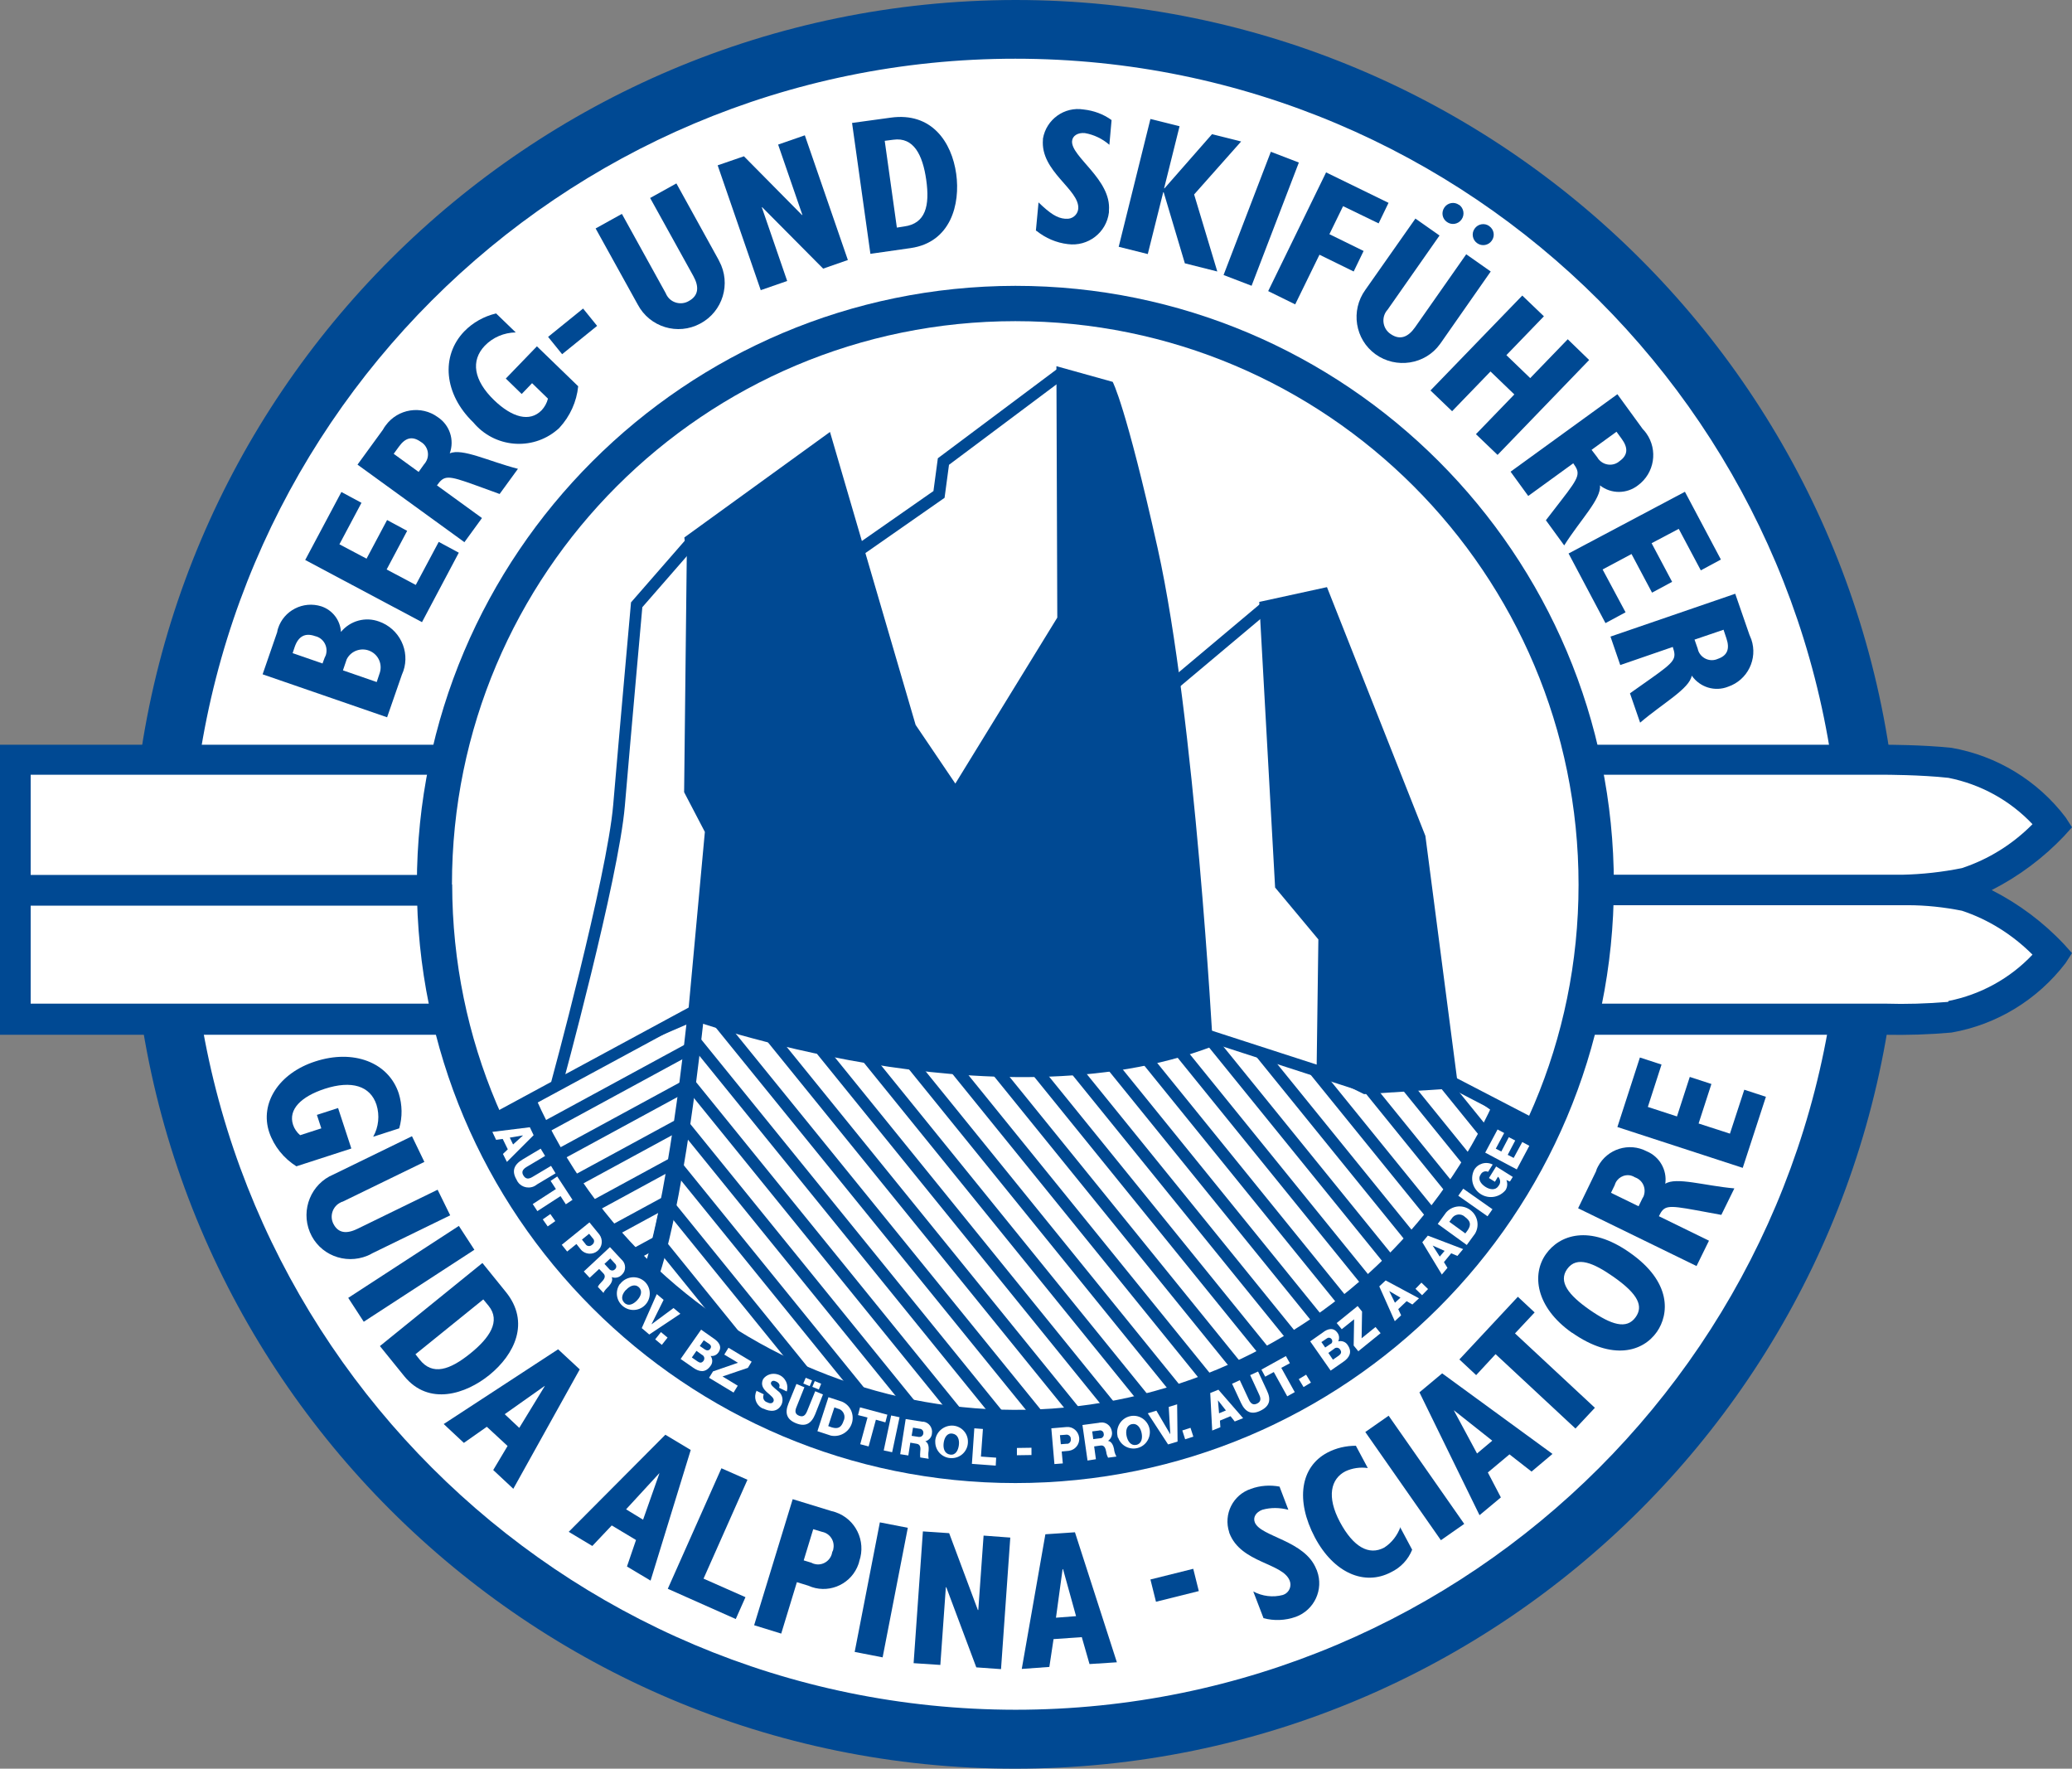 <?xml version="1.0" encoding="UTF-8"?><svg id="Layer_1" xmlns="http://www.w3.org/2000/svg" xmlns:xlink="http://www.w3.org/1999/xlink" viewBox="0 0 93.89 80.13"><rect x="0" y="0" width="93.89" height="80.13" fill="#808080" stroke="none"/><defs><style>.cls-1{stroke-width:.75px;}.cls-1,.cls-2,.cls-3,.cls-4,.cls-5{fill:none;}.cls-1,.cls-3,.cls-4,.cls-5{stroke:#004993;}.cls-1,.cls-3,.cls-5{stroke-miterlimit:3.86;}.cls-6,.cls-7{fill:#fff;}.cls-8,.cls-7{fill-rule:evenodd;}.cls-8,.cls-9{fill:#004993;}.cls-10{clip-path:url(#clippath-1);}.cls-3{stroke-width:.54px;}.cls-4{stroke-width:.17px;}.cls-5{stroke-width:.53px;}.cls-11{clip-path:url(#clippath);}</style><clipPath id="clippath"><polygon class="cls-2" points="29.46 47.03 22.22 50.78 23.64 51.06 24.48 52.1 28.24 57.46 29.37 57.93 30.22 54.92 31.35 46.22 29.46 47.03"/></clipPath><clipPath id="clippath-1"><path class="cls-2" d="M30.97,50.31c-.38,1.5-1.79,8.09-1.79,8.09,1.15,1.3,2.44,2.47,3.85,3.48,1.6.94,9.5,2.72,11.19,3.01s7.9.75,11.84-.75c3.94-1.5,13.35-12.6,13.35-12.6l-2.44-1.78-1.98-.94-3.1.28-4.89-1.6-2.44-.38s-2.73.84-3.01.38c-.13-.22-1.84-.07-3.97.07-2.43.27-4.88.24-7.31-.07-3.29-.75-8.74-1.32-8.74-1.32-.1,1.39-.28,2.77-.56,4.14h0Z"/></clipPath></defs><path class="cls-6" d="M7.28,40.07c0-21.39,17.34-38.73,38.73-38.73,21.39,0,38.73,17.34,38.73,38.73,0,21.39-17.34,38.73-38.73,38.73-21.39,0-38.73-17.34-38.73-38.73h0"/><path class="cls-9" d="M5.94,40.06c0,22.13,17.94,40.07,40.06,40.07s40.07-17.94,40.07-40.06S68.14,0,46.01,0h0C23.89.03,5.97,17.95,5.94,40.06M8.61,40.06C8.61,19.41,25.35,2.66,46.01,2.66s37.4,16.74,37.4,37.4-16.74,37.4-37.4,37.4h0c-20.65-.02-37.38-16.75-37.4-37.4"/><path class="cls-8" d="M17.54,32.5l.67-1.93c.41-.89.01-1.94-.88-2.35-.05-.02-.1-.04-.15-.06-.62-.23-1.31-.04-1.73.47-.03-.53-.38-.99-.89-1.16-.82-.26-1.7.19-1.96,1-.02.05-.03.11-.04.17l-.66,1.91,5.65,1.95M17.07,30.9l-1.53-.53.17-.5c.2-.4.69-.56,1.09-.36.36.18.53.59.41.97l-.14.42ZM14.62,30.06l-1.36-.47.09-.27c.17-.5.48-.66.93-.5.36.08.58.44.5.8-.01.06-.04.12-.07.18l-.1.27Z"/><path class="cls-9" d="M19.12,28.19l1.67-3.15-.91-.49-1.04,1.95-1.32-.7.93-1.75-.91-.49-.93,1.75-1.23-.65,1-1.88-.91-.49-1.64,3.08,5.28,2.81Z"/><path class="cls-8" d="M21.04,24.57l.8-1.1-2.04-1.48c.33-.46.47-.47,1.74-.01l1.1.4.83-1.14c-1.32-.34-2.53-.95-3.09-.7.22-.61,0-1.28-.54-1.64-.75-.55-1.81-.38-2.36.37-.05.06-.09.13-.13.2l-1.15,1.58,4.84,3.51M18.97,21.38l-1.13-.82.24-.33c.29-.4.6-.49.99-.21.31.18.42.59.23.9-.02.04-.05.08-.08.11l-.25.35Z"/><path class="cls-9" d="M24.33,15.69l-1.41,1.46.72.7.47-.49.72.7c-.05.2-.15.38-.29.53-.54.55-1.34.32-2.15-.46-.93-.9-1.07-1.79-.42-2.47.37-.38.87-.59,1.4-.6l-.89-.86c-.55.13-1.05.41-1.44.81-1.08,1.12-.92,2.85.41,4.13.95,1.14,2.65,1.3,3.79.34.04-.03.08-.07.11-.1.48-.52.78-1.18.85-1.88l-1.87-1.81"/><rect class="cls-9" x="24.93" y="14.51" width="2.04" height="1.01" transform="translate(-3.67 19.67) rotate(-38.99)"/><path class="cls-9" d="M26.99,10.35l1.91,3.45c.54,1.02,1.81,1.41,2.83.86,1.02-.54,1.41-1.81.86-2.83-.01-.03-.03-.05-.04-.08l-1.9-3.44-1.19.66,1.96,3.54c.26.47.25.88-.21,1.13-.34.2-.79.09-.99-.25-.02-.03-.04-.07-.05-.1l-1.99-3.6-1.19.66"/><path class="cls-9" d="M34.46,13.15l1.21-.42-1.15-3.34h.02s2.76,2.78,2.76,2.78l1.12-.39-1.95-5.65-1.21.42,1.1,3.19h-.02s-2.63-2.66-2.63-2.66l-1.19.41,1.95,5.65Z"/><path class="cls-8" d="M39.44,11.5l1.82-.26c1.83-.26,2.26-2,2.07-3.36-.2-1.44-1.11-2.81-2.97-2.55l-1.75.24.83,5.92M40.64,10.31l-.55-3.93.39-.05c.93-.13,1.33.7,1.49,1.81.17,1.19-.03,1.99-1,2.12l-.32.05Z"/><path class="cls-9" d="M46.97,10.46c.41.33.9.54,1.42.6.91.12,1.75-.52,1.86-1.44,0-.03,0-.05,0-.08.12-1.41-1.73-2.44-1.67-3.15.02-.24.26-.39.58-.36.41.07.8.26,1.11.53l.1-1.12c-.37-.27-.81-.43-1.27-.48-.87-.14-1.69.45-1.84,1.32,0,.01,0,.03,0,.04-.13,1.45,1.67,2.26,1.6,3.14-.03.28-.28.48-.56.45-.01,0-.02,0-.04,0-.36-.03-.67-.23-1.2-.74l-.12,1.28"/><path class="cls-9" d="M50.69,11.18l1.32.33.7-2.8h.02l.96,3.22,1.47.37-1.05-3.49,2.13-2.4-1.32-.33-2.15,2.45h-.02l.7-2.81-1.32-.33-1.44,5.8Z"/><rect class="cls-9" x="54.15" y="9.23" width="5.98" height="1.36" transform="translate(27.43 59.71) rotate(-69.01)"/><path class="cls-9" d="M57.47,13.19l1.22.6,1.1-2.25,1.55.76.45-.93-1.55-.76.62-1.27,1.61.78.45-.93-2.83-1.38-2.62,5.37Z"/><path class="cls-8" d="M67.48,10.24c-.21-.15-.51-.1-.66.12-.15.21-.1.51.12.66.21.15.51.1.66-.12h0c.15-.21.1-.5-.11-.65,0,0,0,0,0,0M66.11,9.28c-.21-.15-.51-.1-.66.12s-.1.51.12.66c.21.15.51.1.66-.12.15-.21.1-.51-.11-.66,0,0,0,0,0,0M64.14,9.9l-2.27,3.23c-.68.94-.47,2.25.46,2.92s2.25.47,2.92-.46c.02-.02.03-.05.05-.07l2.25-3.22-1.11-.78-2.32,3.31c-.31.44-.68.6-1.11.3-.33-.22-.42-.67-.21-1,.02-.03.04-.06.07-.09l2.36-3.37-1.11-.78Z"/><path class="cls-9" d="M64.82,17.69l.98.94,1.74-1.8,1.08,1.04-1.74,1.8.98.94,4.15-4.3-.97-.94-1.7,1.76-1.08-1.04,1.7-1.76-.98-.94-4.16,4.3Z"/><path class="cls-8" d="M68.45,21.37l.8,1.1,2.04-1.48c.33.46.3.59-.53,1.66l-.71.92.83,1.14c.73-1.16,1.69-2.11,1.62-2.72.51.4,1.22.39,1.72,0,.75-.55.92-1.6.38-2.36-.05-.07-.1-.13-.16-.19l-1.15-1.58-4.84,3.51M72.12,20.38l1.13-.82.24.33c.29.4.28.73-.1,1-.27.24-.69.21-.93-.06-.03-.03-.06-.07-.08-.11l-.26-.34Z"/><path class="cls-9" d="M71.08,25.08l1.67,3.15.91-.49-1.04-1.94,1.31-.7.93,1.75.91-.49-.93-1.75,1.23-.65,1,1.88.91-.49-1.63-3.07-5.28,2.8Z"/><path class="cls-8" d="M72.98,28.85l.44,1.28,2.38-.82c.18.54.11.65-.99,1.43l-.95.67.46,1.33c1.04-.89,2.23-1.53,2.34-2.13.37.53,1.05.74,1.65.5.88-.3,1.35-1.26,1.05-2.14-.03-.08-.06-.15-.09-.22l-.64-1.85-5.65,1.94M76.78,28.98l1.32-.45.13.39c.16.47.05.78-.39.93-.33.15-.72,0-.87-.33-.02-.04-.03-.09-.04-.13l-.14-.4Z"/><path class="cls-9" d="M15.92,52.03l-.6-1.83-.96.31.2.61-.96.31c-.15-.13-.26-.29-.32-.47-.23-.7.37-1.28,1.43-1.63,1.23-.4,2.07-.13,2.35.72.15.48.1,1.01-.15,1.45l1.18-.38c.15-.52.14-1.06-.02-1.58-.46-1.41-2.05-2.02-3.79-1.45-1.64.53-2.52,1.89-2.08,3.21.22.64.66,1.18,1.23,1.54l2.47-.8"/><path class="cls-9" d="M18.66,51.48l-3.55,1.73c-1.01.42-1.49,1.59-1.07,2.61s1.59,1.49,2.61,1.07c.08-.03.15-.07.22-.11l3.53-1.72-.57-1.16-3.63,1.77c-.49.24-.88.21-1.1-.24-.17-.35-.02-.78.33-.95.03-.02.06-.03.1-.04l3.7-1.8-.56-1.16"/><rect class="cls-9" x="15.65" y="57.06" width="5.98" height="1.29" transform="translate(-28.45 19.5) rotate(-33.04)"/><path class="cls-8" d="M17.22,60.99l1.1,1.36c1.11,1.36,2.79.81,3.86-.06,1.13-.92,1.86-2.38.74-3.76l-1.06-1.31-4.64,3.76M18.82,61.36l3.08-2.49.24.29c.56.69.05,1.45-.83,2.16-.93.75-1.71,1.01-2.29.28l-.19-.24Z"/><path class="cls-8" d="M20.11,64.52l.91.85,1.04-.73.94.87-.65,1.09.91.85,3.01-5.41-.98-.91-5.19,3.39ZM22.87,64.07l1.81-1.28h.01s-1.16,1.9-1.16,1.9l-.66-.62Z"/><path class="cls-8" d="M25.77,69.4l1.07.64.88-.93,1.1.66-.41,1.2,1.07.64,1.82-5.92-1.15-.69-4.37,4.39ZM28.37,68.38l1.5-1.63h.01s-.74,2.1-.74,2.1l-.77-.47Z"/><path class="cls-9" d="M30.26,71.98l3.08,1.37.44-.99-1.9-.84,1.99-4.48-1.18-.52-2.43,5.46Z"/><path class="cls-8" d="M34.17,73.63l1.23.38.71-2.33.52.16c.84.38,1.83,0,2.21-.83.04-.09.08-.19.1-.29.31-.91-.17-1.9-1.08-2.21-.06-.02-.12-.04-.18-.05l-1.76-.54-1.75,5.72M36.42,70.69l.43-1.41.4.12c.36.07.59.42.51.78,0,.05-.03.09-.05.14-.05.35-.38.6-.73.55-.07-.01-.14-.03-.21-.07l-.36-.11Z"/><rect class="cls-9" x="36.95" y="71.39" width="5.98" height="1.29" transform="translate(-38.4 97.49) rotate(-79)"/><path class="cls-9" d="M41.4,75.35l1.21.08.25-3.52h.02l1.36,3.63,1.12.08.42-5.96-1.21-.09-.24,3.37h-.02l-1.3-3.48-1.19-.08-.42,5.96Z"/><path class="cls-8" d="M46.31,75.61l1.24-.09.19-1.26,1.28-.09.35,1.22,1.24-.08-1.9-5.89-1.34.09-1.07,6.1ZM47.85,73.29l.3-2.2h.02l.59,2.13-.91.07Z"/><rect class="cls-9" x="52.22" y="71.31" width="2" height="1.04" transform="translate(-15.79 15) rotate(-14)"/><path class="cls-9" d="M57.25,73.31c.48.13.99.11,1.47-.06.84-.31,1.27-1.24.96-2.08,0-.02-.02-.05-.03-.07-.51-1.32-2.53-1.47-2.79-2.13-.09-.23.05-.46.34-.57.39-.11.79-.1,1.18,0l-.4-1.05c-.43-.08-.88-.05-1.29.1-.82.27-1.26,1.15-.99,1.97,0,.01,0,.03.01.04.52,1.36,2.41,1.34,2.73,2.15.1.25-.02.54-.28.64-.01,0-.02,0-.03.01-.45.12-.93.06-1.34-.16l.46,1.2"/><path class="cls-9" d="M63.46,69.18c-.14.38-.39.71-.73.93-.7.38-1.41-.03-2.01-1.15-.62-1.16-.41-1.96.24-2.3.32-.15.68-.2,1.02-.15l-.54-1.01c-.45,0-.89.1-1.29.31-1.23.65-1.45,2.17-.57,3.84.86,1.62,2.25,2.21,3.45,1.58.44-.21.78-.57.96-1.02l-.55-1.03"/><rect class="cls-9" x="63.46" y="63.98" width="1.29" height="5.98" transform="translate(-26.8 48.79) rotate(-34.95)"/><path class="cls-8" d="M67.05,68.64l.96-.8-.59-1.13.98-.82,1,.78.95-.8-5-3.65-1.03.86,2.72,5.56ZM66.93,65.85l-1.05-1.95h.01s1.73,1.37,1.73,1.37l-.69.58Z"/><path class="cls-9" d="M71.39,64.72l.88-.94-3.62-3.37.89-.95-.76-.71-2.65,2.84.76.71.88-.95,3.62,3.37Z"/><path class="cls-8" d="M71.24,60.38c1.83,1.28,3.21.86,3.84-.04.55-.79.69-2.25-1.23-3.59-1.83-1.29-3.19-.8-3.8.07-.64.9-.48,2.39,1.18,3.56M72.03,59.34c-.96-.67-1.42-1.27-1.02-1.84.44-.63,1.23-.26,2.08.33,1.18.82,1.37,1.36,1.03,1.84-.41.58-1.11.35-2.09-.33"/><path class="cls-8" d="M76.87,57.37l.57-1.16-2.27-1.11c.24-.49.37-.51,1.69-.27l1.14.21.59-1.2c-1.35-.12-2.64-.53-3.13-.21.09-.62-.26-1.23-.84-1.47-.8-.42-1.79-.11-2.21.69-.04.07-.07.14-.09.22l-.81,1.67,5.37,2.62M74.25,54.65l-1.25-.61.17-.35c.09-.32.42-.51.74-.43.06.02.12.04.18.08.34.12.51.48.4.82-.01.04-.03.08-.06.12l-.18.37Z"/><path class="cls-9" d="M78.97,52.91l1.05-3.22-.98-.32-.65,1.99-1.42-.46.58-1.79-.98-.32-.58,1.79-1.32-.43.62-1.92-.98-.32-1.02,3.15,5.68,1.85Z"/><path class="cls-6" d="M85.88,40.35c1.07-.02,2.13-.13,3.17-.33,1.52-.53,2.88-1.43,3.96-2.61-1.15-1.49-2.81-2.5-4.66-2.84-1.31-.14-2.96-.14-2.96-.14H.7v11.75h84.7c.99.02,1.98-.01,2.96-.1,1.85-.34,3.51-1.35,4.66-2.84-1.09-1.18-2.45-2.08-3.96-2.61-1.04-.2-2.11-.29-3.17-.28"/><path class="cls-9" d="M90.26,40.32c1.22-.62,2.33-1.45,3.27-2.44l.36-.4-.29-.45c-1.26-1.66-3.11-2.79-5.17-3.15-1.33-.14-2.96-.14-3.04-.14H0v13.14h85.4c1.01.02,2.02-.01,3.03-.1,2.06-.36,3.9-1.49,5.17-3.15l.29-.45-.36-.4c-.94-1-2.05-1.83-3.27-2.45M88.28,45.39c-.95.08-1.91.11-2.86.08h-1.64s-11.8,0-11.8,0H1.39v-4.44h18.2v-1.39H1.39v-4.54h84.01s1.63,0,2.89.14c1.46.29,2.79,1.02,3.81,2.1-.9.91-1.99,1.59-3.2,1.99-.89.18-1.8.28-2.71.3h-.3s-13.4,0-13.4,0v1.38h13.95c.83,0,1.65.09,2.46.25,1.21.4,2.3,1.09,3.2,1.99-1.02,1.08-2.35,1.81-3.81,2.1"/><path class="cls-9" d="M18.89,40.07c0,14.98,12.14,27.12,27.12,27.12s27.12-12.14,27.12-27.12-12.14-27.12-27.12-27.12c-14.97.02-27.11,12.15-27.12,27.12"/><path class="cls-6" d="M20.48,40.07c0-14.1,11.43-25.52,25.53-25.52,14.1,0,25.52,11.43,25.52,25.53,0,14.1-11.43,25.52-25.52,25.52-14.09-.02-25.51-11.44-25.52-25.53"/><g class="cls-11"><path class="cls-5" d="M31.93,47.14l-20.73,11.26M31.6,48.91l-20.73,11.26M31.28,50.68l-20.73,11.26M30.95,52.45l-20.73,11.27M30.62,54.22l-20.73,11.26M30.29,55.99l-20.73,11.26M29.96,57.76l-20.73,11.27"/></g><path class="cls-4" d="M24.48,52.1l3.76,5.36,1.13.47.85-3.01,1.13-8.7-1.88.81-7.24,3.75,1.41.28.85,1.03Z"/><g class="cls-10"><path class="cls-5" d="M20.03,46.36l14.85,18.33M21.83,46.36l14.85,18.33M23.63,46.36l14.86,18.33M25.43,46.36l14.86,18.33M27.24,46.36l14.86,18.33M29.04,46.36l14.86,18.33M30.84,46.36l14.86,18.33M32.56,46.29l14.93,18.4M34.44,46.36l14.86,18.33M36.24,46.36l14.85,18.33M38.04,46.36l14.85,18.33M39.84,46.36l14.85,18.33M41.64,46.36l14.85,18.33M43.44,46.36l14.85,18.33M45.24,46.36l14.85,18.33M47.04,46.36l14.85,18.33M48.84,46.36l14.85,18.33M50.64,46.36l14.85,18.33M52.44,46.36l14.85,18.33M54.24,46.36l14.86,18.33M56.04,46.36l14.86,18.33M57.84,46.36l14.86,18.33M59.65,46.36l14.85,18.33M61.45,46.36l14.85,18.33M63.25,46.36l14.86,18.33M65.05,46.36l14.85,18.33M66.85,46.36l14.85,18.33"/></g><path class="cls-4" d="M29.18,58.4s1.41-6.58,1.79-8.08c.28-1.37.47-2.75.56-4.14,0,0,5.45.57,8.74,1.32s11-.47,11.28,0,3.01-.38,3.01-.38l2.44.38,4.89,1.6,3.1-.28,1.98.94,2.44,1.79s-9.4,11.09-13.35,12.6-10.15,1.03-11.84.75-9.59-2.07-11.19-3.01c-1.42-1.01-2.71-2.18-3.86-3.48Z"/><path class="cls-9" d="M69.88,51.2c-6.16,13.18-21.83,18.87-35.01,12.72-5.68-2.65-10.22-7.24-12.82-12.95l2.23-1.21c5.36,12.01,19.44,17.4,31.44,12.04,5.29-2.36,9.54-6.57,11.95-11.84l2.21,1.25"/><path class="cls-1" d="M31.52,46.04s-.92,9.07-2.24,12.27"/><path class="cls-7" d="M23.69,51.45h0l-.44.4-.15-.31.59-.1ZM22.31,51.28l.17.36.3-.04.23.47-.22.21.18.36,1.21-1.21-.17-.36-1.7.21Z"/><path class="cls-6" d="M25.17,53.15l-.2-.33-.84.5c-.18.11-.31.1-.41-.06s-.04-.28.14-.39l.84-.5-.2-.33-.82.49c-.4.24-.5.53-.27.92.13.3.48.43.78.3.06-.03.11-.06.16-.1l.82-.49"/><path class="cls-6" d="M25.95,54.37l-.7-1.07-.3.2.24.37-1.05.68.21.32,1.05-.68.24.37.3-.2Z"/><rect class="cls-6" x="24.67" y="55.09" width=".42" height=".39" transform="translate(-27.25 24.33) rotate(-35.07)"/><path class="cls-7" d="M25.46,56.4l.24.3.42-.34.2.25c.19.23.54.25.76.06.22-.19.25-.51.08-.74l-.45-.55-1.26,1.02M26.7,55.9l.16.2c.08.07.08.19,0,.27-.01.01-.02.02-.04.03-.07.07-.19.07-.26,0-.01-.01-.02-.02-.03-.04l-.16-.2.32-.26Z"/><path class="cls-7" d="M26.46,57.61l.26.28.43-.4.2.21c.12.13.02.27-.1.39-.06.06-.12.13-.16.21l.26.28c0-.08.18-.25.23-.3.1-.11.21-.28.14-.42h0c.16.06.34.02.46-.11.19-.17.19-.47.02-.65-.01-.01-.03-.03-.04-.04l-.52-.56-1.19,1.11M27.65,57.01l.21.23c.07.06.09.17.03.24,0,0-.01.01-.02.02-.06.07-.16.08-.24.02,0,0-.02-.02-.02-.02l-.22-.24.27-.25Z"/><path class="cls-7" d="M28.09,58.17c-.24.34-.16.8.18,1.04.34.24.8.16,1.04-.18.21-.3.17-.72-.1-.97-.31-.28-.78-.25-1.06.05-.02.02-.03.04-.05.06M28.37,58.44c.16-.18.4-.29.58-.12s.09.41-.08.59-.4.29-.58.11-.09-.41.08-.59"/><path class="cls-6" d="M30.83,59.52l-.31-.26-1,.74h0l.55-1.11-.31-.26-.68,1.54.34.29,1.41-.94Z"/><path class="cls-6" d="M29.69,60.68l.3.25.26-.33-.3-.25-.26.33Z"/><path class="cls-7" d="M31.56,61.2l.25.18c.09.04.13.15.09.23,0,.01-.01.03-.02.04-.08.11-.17.1-.27.03l-.26-.18.21-.3M30.83,61.56l.59.41c.26.18.54.24.77-.08.11-.13.11-.32.01-.46.14.02.27-.04.35-.15.2-.28,0-.5-.21-.64l-.57-.4-.93,1.33ZM31.89,60.72l.25.17c.07.04.1.12.06.19,0,0-.01.02-.02.03-.04.07-.14.09-.21.04,0,0,0,0-.01,0l-.25-.17.18-.26Z"/><path class="cls-6" d="M32.13,62.42l1.11.67.19-.31-.69-.42,1.15-.39.17-.28-1.05-.63-.19.31.62.37-1.13.39-.18.29Z"/><path class="cls-6" d="M34.28,63.02c-.14.28-.03.62.24.77.03.01.05.03.08.03.29.14.64.17.82-.2.09-.22.02-.48-.18-.61-.17-.15-.35-.27-.3-.38.05-.1.15-.08.23-.04.11.05.2.15.13.28l.35.17c.1-.32-.08-.67-.4-.77-.25-.08-.52,0-.67.21-.13.27.02.46.19.61s.34.27.28.4c-.05.11-.18.1-.29.04-.13-.04-.2-.17-.17-.3,0-.02.01-.04.02-.06l-.35-.17"/><path class="cls-7" d="M37.1,62.96l.11-.27-.29-.12-.11.26.29.12M36.4,62.68l.29.12.11-.26-.29-.12-.11.26ZM37.3,63.18l-.36-.15-.37.91c-.08.19-.18.27-.36.2s-.2-.2-.12-.39l.36-.9-.36-.15-.36.88c-.18.44-.08.73.34.9s.69.03.87-.41l.35-.89Z"/><path class="cls-7" d="M37.04,64.84l.61.2c.44.09.87-.19.97-.63.08-.38-.11-.76-.47-.91l-.61-.2-.5,1.54M37.8,63.76l.17.06c.2.04.33.25.29.45,0,.03-.02.06-.03.09-.1.31-.25.39-.53.31l-.17-.06.28-.85Z"/><path class="cls-6" d="M40.2,64.09l-1.23-.33-.09.35.43.11-.33,1.21.38.1.33-1.21.43.12.09-.35Z"/><rect class="cls-6" x="39.6" y="64.76" width="1.62" height=".39" transform="translate(-31.52 91.02) rotate(-78.03)"/><path class="cls-7" d="M40.78,65.88l.38.06.09-.58.29.05c.18.03.18.2.16.36-.01.09-.01.18,0,.26l.38.06c-.02-.12-.02-.25,0-.37.01-.15,0-.35-.15-.42h0c.17-.05.29-.19.3-.36.04-.25-.13-.49-.38-.53-.02,0-.04,0-.06,0l-.75-.12-.25,1.6M41.37,64.68l.3.05c.09,0,.17.08.17.17,0,0,0,.02,0,.03,0,.09-.08.17-.17.17-.01,0-.03,0-.04,0l-.32-.05.06-.36Z"/><path class="cls-7" d="M42.38,65.33c0,.41.34.74.75.73.41,0,.74-.34.73-.75,0-.37-.28-.68-.65-.72-.41-.04-.79.26-.83.67,0,.03,0,.05,0,.08M42.76,65.38c.03-.24.15-.47.4-.43s.32.28.29.52-.15.47-.4.43-.32-.28-.29-.52"/><path class="cls-6" d="M44.04,66.32l1.08.08.02-.36-.69-.05.09-1.25-.39-.03-.11,1.62Z"/><path class="cls-6" d="M46.74,65.92v-.33s-.66.01-.66.01v.33s.66-.01.66-.01Z"/><path class="cls-7" d="M47.77,66.33l.39-.03-.05-.54.32-.03c.3-.04.51-.31.47-.61-.04-.28-.28-.49-.56-.47l-.7.06.14,1.62M48.04,65.02l.26-.02c.1-.02.2.05.22.15,0,.01,0,.03,0,.04.02.1-.04.2-.14.22-.02,0-.03,0-.05,0l-.26.02-.04-.41Z"/><path class="cls-7" d="M49.28,66.17l.38-.06-.08-.58.29-.04c.18-.03.23.14.26.3.01.09.04.17.08.25l.38-.05c-.06-.11-.1-.23-.11-.35-.03-.15-.11-.34-.27-.36h0c.14-.1.21-.27.17-.44-.04-.25-.27-.43-.52-.39-.02,0-.04,0-.06.01l-.75.1.23,1.61M49.49,64.85l.31-.04c.09-.03.19.03.21.12,0,0,0,.02,0,.02.03.09-.03.18-.12.21-.01,0-.02,0-.03,0l-.32.04-.05-.36Z"/><path class="cls-7" d="M50.67,65.14c.14.39.57.58.95.44s.58-.57.44-.95c-.13-.35-.49-.55-.85-.47-.41.09-.66.5-.57.9,0,.03.01.05.02.08M51.05,65.06c-.05-.24,0-.49.24-.54s.39.16.44.4,0,.49-.24.54-.39-.16-.44-.4"/><path class="cls-6" d="M53.35,63.62l-.39.12.07,1.24h0l-.63-1.07-.39.12.92,1.41.43-.13-.02-1.69Z"/><rect class="cls-6" x="53.63" y="64.74" width=".39" height=".42" transform="translate(-17.31 19.61) rotate(-17.84)"/><path class="cls-7" d="M55.19,63.44h0l.36.46-.31.13-.05-.59ZM54.93,64.81l.37-.15-.02-.3.48-.2.19.24.38-.15-1.12-1.29-.37.15.09,1.71Z"/><path class="cls-6" d="M57,62.14l-.35.16.41.89c.09.19.07.32-.1.4s-.28.01-.37-.18l-.41-.88-.35.16.4.86c.2.43.48.56.89.36s.49-.49.29-.91l-.4-.86"/><path class="cls-6" d="M58.28,61.43l-1.12.62.17.32.39-.21.61,1.1.34-.19-.61-1.1.39-.21-.18-.32Z"/><rect class="cls-6" x="58.93" y="62.35" width=".39" height=".42" transform="translate(-23.83 39.59) rotate(-31.14)"/><path class="cls-7" d="M60.2,61.29l.25-.18c.07-.07.18-.07.25,0,.01.01.02.02.03.04.08.11.03.2-.07.27l-.26.18-.21-.31M60.29,62.1l.59-.41c.26-.18.41-.43.19-.75-.09-.15-.27-.21-.43-.17.06-.12.05-.27-.03-.38-.19-.28-.47-.18-.67-.02l-.57.4.93,1.33ZM59.87,60.81l.25-.17c.06-.05.15-.05.2.01,0,0,.01.01.02.02.05.07.04.16-.03.21,0,0,0,0-.01,0l-.25.17-.18-.26Z"/><path class="cls-6" d="M61.56,61.21l1-.81-.23-.28-.63.51.02-1.21-.2-.25-.95.77.23.28.56-.45-.02,1.19.22.27Z"/><path class="cls-7" d="M62.95,58.49h0l.51.3-.25.23-.26-.53ZM63.2,59.86l.29-.27-.13-.28.38-.36.26.15.3-.28-1.51-.81-.29.27.7,1.57Z"/><path class="cls-6" d="M64.44,58.68l.27-.28-.3-.29-.27.28.3.29Z"/><path class="cls-7" d="M64.92,56.43h0l.54.24-.22.26-.32-.5ZM65.33,57.75l.26-.31-.16-.26.33-.4.28.12.26-.31-1.6-.61-.25.3.89,1.47Z"/><path class="cls-7" d="M66.46,56.41l.38-.52c.23-.39.1-.89-.29-1.12-.34-.2-.76-.13-1.02.16l-.38.52,1.31.95M65.67,55.36l.11-.15c.11-.18.34-.24.52-.14.03.02.06.04.08.06.26.19.29.36.13.6l-.11.15-.73-.53Z"/><rect class="cls-6" x="66.66" y="53.67" width=".39" height="1.62" transform="translate(-16.16 77.85) rotate(-54.9)"/><path class="cls-6" d="M67.8,52.84l-.33.53.27.17.14-.23c.12.11.13.3.02.42-.13.21-.39.17-.59.04s-.36-.34-.22-.55c.06-.13.21-.19.34-.13l.21-.33c-.31-.16-.69-.04-.85.26-.2.43-.02.93.4,1.13.36.17.78.07,1.03-.23.09-.14.1-.31.04-.46l.16.07.13-.21-.75-.47"/><path class="cls-6" d="M68.73,52.98l.57-1.07-.32-.17-.39.72-.27-.14.34-.65-.29-.15-.34.65-.25-.13.38-.71-.3-.16-.56,1.05,1.43.76Z"/><path class="cls-9" d="M31.12,25.17l-.12,10.72.94,1.8-.78,8.46s13.93,5.01,23.8,1.25c0,0-.81-14.95-2.5-22.55-1.45-6.5-2.04-7.55-2.04-7.55l-2.55-.71.04,11.39-4.62,7.52-1.8-2.66-3.88-13.27-6.6,4.78.11.82"/><path class="cls-9" d="M57.06,27.25l.72,12.96,1.96,2.35-.08,5.95,2.15,1.06,4.27-.27-1.49-11.43-4.46-11.27-3.07.67Z"/><path class="cls-5" d="M25.21,49.17s2.56-9.39,2.84-12.68.8-9.09.8-9.09l2.45-2.81M52.68,31.42l4.62-3.88M21.77,51.05l9.71-5.25,21.58,1.31,1.69-.19,6.92,2.24,3.33-.54,4.7,2.44"/><path class="cls-3" d="M37.62,25.84l4.93-3.44.2-1.49,5.32-3.98"/></svg>